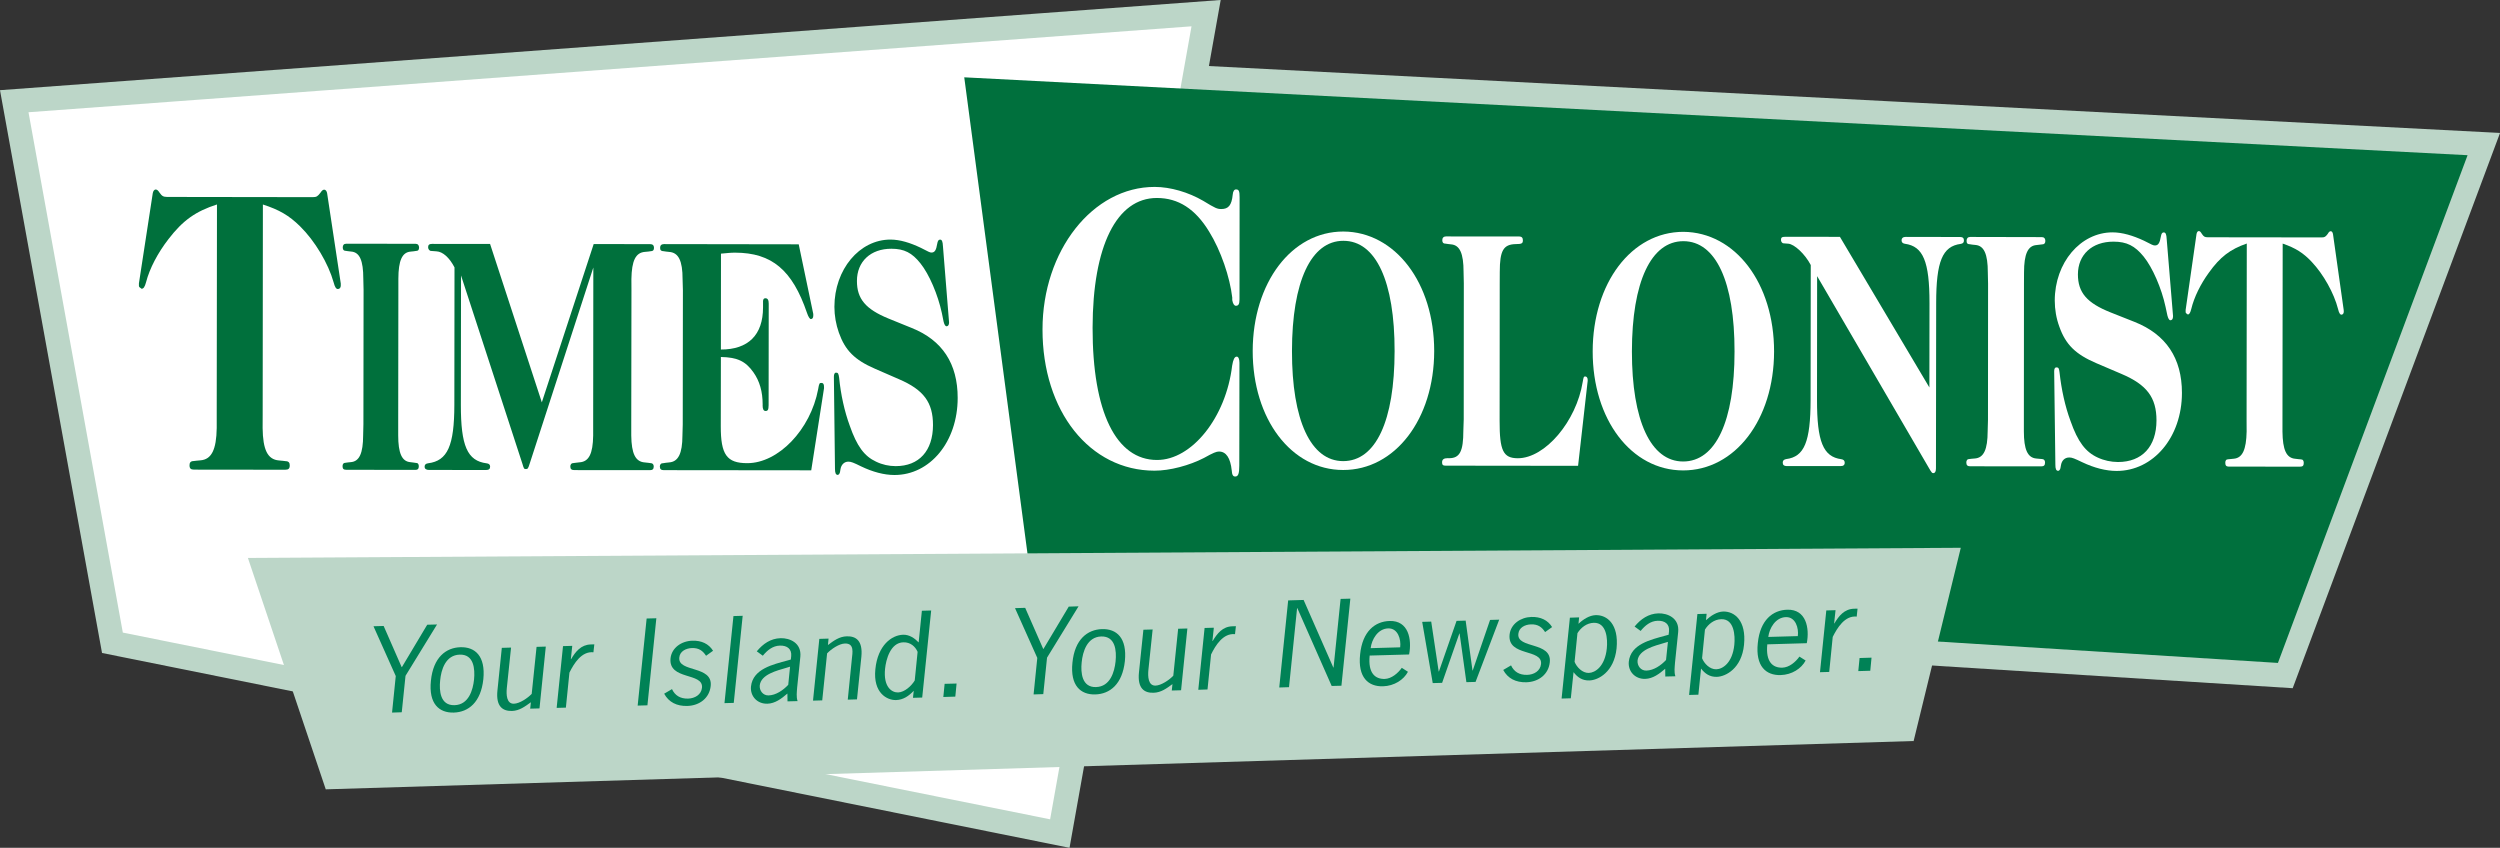<?xml version="1.0" encoding="UTF-8"?>
<svg xmlns="http://www.w3.org/2000/svg" xmlns:xlink="http://www.w3.org/1999/xlink" width="187.19pt" height="63.48pt" viewBox="0 0 187.19 63.48" version="1.1">
<rect x="0" y="0" width="187.19" height="63.48" fill="#333333" stroke="none"/>
<defs>
<clipPath id="clip1">
  <path d="M 51 0 L 187.191 0 L 187.191 63.48 L 51 63.48 Z M 51 0 "/>
</clipPath>
<clipPath id="clip2">
  <path d="M 0 0 L 101 0 L 101 63.48 L 0 63.48 Z M 0 0 "/>
</clipPath>
</defs>
<g id="surface1">
<g clip-path="url(#clip1)" clip-rule="nonzero">
<path style="fill:none;stroke-width:36.1;stroke-linecap:butt;stroke-linejoin:miter;stroke:rgb(73.7%,83.899%,78.4%);stroke-opacity:1;stroke-miterlimit:4;" d="M 1704.453 138.355 L 771.25 197.027 L 720.82 576.831 L 1846.406 518.511 Z M 1704.453 138.355 " transform="matrix(0.1,0,0,-0.1,0,63.48)"/>
</g>
<path style=" stroke:none;fill-rule:nonzero;fill:rgb(100%,100%,100%);fill-opacity:1;" d="M 79.355 62.414 L 8.418 48.129 L 1.066 7.578 L 90.309 0.984 L 79.355 62.414 "/>
<g clip-path="url(#clip2)" clip-rule="nonzero">
<path style="fill:none;stroke-width:18.05;stroke-linecap:butt;stroke-linejoin:miter;stroke:rgb(73.7%,83.899%,78.4%);stroke-opacity:1;stroke-miterlimit:4;" d="M 793.555 10.659 L 84.18 153.511 L 10.664 559.019 L 903.086 624.956 Z M 793.555 10.659 " transform="matrix(0.1,0,0,-0.1,0,63.48)"/>
</g>
<path style=" stroke:none;fill-rule:nonzero;fill:rgb(0%,43.9%,23.9%);fill-opacity:1;" d="M 170.562 49.637 L 77.242 43.77 L 72.199 5.789 L 184.762 11.621 L 170.562 49.637 "/>
<path style=" stroke:none;fill-rule:nonzero;fill:rgb(73.7%,83.899%,78.4%);fill-opacity:1;" d="M 143.285 55.484 L 24.391 59.102 L 18.562 41.777 L 146.816 41.016 L 143.285 55.484 "/>
<path style=" stroke:none;fill-rule:nonzero;fill:rgb(0%,50.999%,33.699%);fill-opacity:1;" d="M 30.363 50.602 L 30.082 53.332 L 29.355 53.355 L 29.633 50.621 L 27.965 46.891 L 28.727 46.871 L 30.074 49.949 L 30.094 49.949 L 31.988 46.777 L 32.723 46.758 L 30.363 50.602 "/>
<path style=" stroke:none;fill-rule:nonzero;fill:rgb(0%,50.999%,33.699%);fill-opacity:1;" d="M 35.496 50.871 C 35.57 50.086 35.488 48.984 34.422 49.016 C 33.355 49.047 33.031 50.156 32.957 50.945 C 32.875 51.734 32.965 52.832 34.031 52.801 C 35.098 52.773 35.414 51.66 35.496 50.871 Z M 32.266 50.965 C 32.438 49.23 33.387 48.492 34.477 48.461 C 35.57 48.43 36.363 49.121 36.191 50.852 C 36.008 52.59 35.07 53.324 33.977 53.355 C 32.883 53.387 32.082 52.699 32.266 50.965 "/>
<path style=" stroke:none;fill-rule:nonzero;fill:rgb(0%,50.999%,33.699%);fill-opacity:1;" d="M 40.176 48.434 L 40.867 48.414 L 40.395 53.043 L 39.699 53.062 L 39.75 52.582 C 39.305 52.902 38.895 53.215 38.336 53.234 C 37.645 53.25 37.121 52.906 37.246 51.703 L 37.574 48.508 L 38.266 48.488 L 37.949 51.516 C 37.902 52 37.922 52.707 38.48 52.691 C 38.906 52.68 39.512 52.273 39.812 51.953 L 40.176 48.434 "/>
<path style=" stroke:none;fill-rule:nonzero;fill:rgb(0%,50.999%,33.699%);fill-opacity:1;" d="M 42.742 49.355 L 42.762 49.355 C 43.09 48.793 43.504 48.273 44.23 48.254 L 44.5 48.246 L 44.434 48.84 C 43.543 48.75 42.973 49.684 42.637 50.363 L 42.371 52.984 L 41.68 53.004 L 42.156 48.379 L 42.848 48.359 L 42.742 49.355 "/>
<path style=" stroke:none;fill-rule:nonzero;fill:rgb(0%,50.999%,33.699%);fill-opacity:1;" d="M 48.477 52.812 L 47.746 52.832 L 48.418 46.312 L 49.145 46.293 L 48.477 52.812 "/>
<path style=" stroke:none;fill-rule:nonzero;fill:rgb(0%,50.999%,33.699%);fill-opacity:1;" d="M 52.867 49.102 C 52.625 48.727 52.328 48.508 51.812 48.523 C 51.359 48.539 50.902 48.766 50.863 49.234 C 50.742 50.367 53.379 49.801 53.215 51.359 C 53.125 52.262 52.387 52.832 51.465 52.859 C 50.676 52.883 50.07 52.574 49.73 51.941 L 50.316 51.598 C 50.535 52.07 50.934 52.324 51.52 52.309 C 52.027 52.293 52.508 52.02 52.562 51.492 C 52.68 50.328 50.043 50.953 50.207 49.293 C 50.293 48.5 51.031 47.996 51.84 47.973 C 52.527 47.953 53.066 48.203 53.391 48.727 L 52.867 49.102 "/>
<path style=" stroke:none;fill-rule:nonzero;fill:rgb(0%,50.999%,33.699%);fill-opacity:1;" d="M 54.941 52.629 L 54.246 52.648 L 54.918 46.129 L 55.609 46.109 L 54.941 52.629 "/>
<path style=" stroke:none;fill-rule:nonzero;fill:rgb(0%,50.999%,33.699%);fill-opacity:1;" d="M 58.875 50.004 C 58.195 50.207 56.977 50.492 56.887 51.32 C 56.852 51.707 57.129 52.082 57.547 52.07 C 58.098 52.055 58.637 51.684 59.02 51.277 L 59.156 49.918 Z M 58.965 52.516 L 58.957 51.93 C 58.516 52.312 58.035 52.676 57.457 52.691 C 56.703 52.711 56.164 52.137 56.23 51.406 C 56.371 50.082 57.871 49.754 58.984 49.449 L 59.215 49.383 L 59.242 49.125 C 59.289 48.598 58.945 48.324 58.395 48.34 C 57.852 48.355 57.441 48.699 57.117 49.098 L 56.664 48.77 C 57.129 48.207 57.703 47.805 58.449 47.785 C 59.117 47.766 60.031 48.125 59.926 49.18 L 59.688 51.477 C 59.664 51.82 59.613 52.172 59.719 52.496 L 58.965 52.516 "/>
<path style=" stroke:none;fill-rule:nonzero;fill:rgb(0%,50.999%,33.699%);fill-opacity:1;" d="M 61.566 52.441 L 60.875 52.461 L 61.348 47.836 L 62.039 47.816 L 61.992 48.297 C 62.426 47.973 62.844 47.66 63.402 47.645 C 64.094 47.625 64.613 47.969 64.496 49.176 L 64.168 52.367 L 63.477 52.387 L 63.781 49.363 C 63.828 48.879 63.996 48.16 63.258 48.184 C 62.832 48.195 62.23 48.605 61.93 48.922 L 61.566 52.441 "/>
<path style=" stroke:none;fill-rule:nonzero;fill:rgb(0%,50.999%,33.699%);fill-opacity:1;" d="M 68.707 48.809 C 68.535 48.41 68.172 48.078 67.637 48.094 C 66.672 48.121 66.34 49.383 66.27 50.078 C 66.133 51.434 66.766 51.859 67.246 51.848 C 67.734 51.832 68.254 51.352 68.492 50.949 Z M 69.027 45.73 L 69.723 45.711 L 69.051 52.23 L 68.359 52.25 L 68.418 51.723 C 68.043 52.117 67.633 52.402 67.094 52.418 C 66.426 52.438 65.363 51.891 65.543 50.113 C 65.723 48.297 66.777 47.551 67.621 47.527 C 68.094 47.512 68.488 47.793 68.785 48.102 L 69.027 45.73 "/>
<path style=" stroke:none;fill-rule:nonzero;fill:rgb(0%,50.999%,33.699%);fill-opacity:1;" d="M 71.531 52.16 L 70.633 52.188 L 70.73 51.203 L 71.625 51.18 L 71.531 52.16 "/>
<path style=" stroke:none;fill-rule:nonzero;fill:rgb(0%,50.999%,33.699%);fill-opacity:1;" d="M 78.398 49.242 L 78.117 51.973 L 77.391 51.996 L 77.668 49.262 L 76 45.535 L 76.762 45.512 L 78.113 48.59 L 78.129 48.59 L 80.023 45.422 L 80.758 45.398 L 78.398 49.242 "/>
<path style=" stroke:none;fill-rule:nonzero;fill:rgb(0%,50.999%,33.699%);fill-opacity:1;" d="M 83.531 49.516 C 83.609 48.727 83.523 47.629 82.457 47.656 C 81.395 47.688 81.07 48.801 80.992 49.586 C 80.91 50.375 81.004 51.477 82.066 51.445 C 83.133 51.414 83.449 50.305 83.531 49.516 Z M 80.301 49.605 C 80.473 47.875 81.422 47.137 82.516 47.105 C 83.609 47.074 84.398 47.762 84.227 49.496 C 84.043 51.23 83.105 51.965 82.012 51.996 C 80.918 52.027 80.117 51.34 80.301 49.605 "/>
<path style=" stroke:none;fill-rule:nonzero;fill:rgb(0%,50.999%,33.699%);fill-opacity:1;" d="M 88.215 47.078 L 88.906 47.059 L 88.434 51.684 L 87.738 51.703 L 87.789 51.223 C 87.348 51.547 86.934 51.855 86.375 51.871 C 85.684 51.895 85.156 51.551 85.281 50.344 L 85.613 47.152 L 86.305 47.133 L 85.988 50.156 C 85.941 50.641 85.961 51.352 86.523 51.336 C 86.945 51.324 87.551 50.914 87.852 50.594 L 88.215 47.078 "/>
<path style=" stroke:none;fill-rule:nonzero;fill:rgb(0%,50.999%,33.699%);fill-opacity:1;" d="M 90.781 47.996 L 90.801 47.996 C 91.133 47.438 91.543 46.914 92.27 46.895 L 92.539 46.887 L 92.473 47.484 C 91.582 47.391 91.012 48.324 90.68 49.004 L 90.414 51.625 L 89.723 51.648 L 90.195 47.02 L 90.887 47 L 90.781 47.996 "/>
<path style=" stroke:none;fill-rule:nonzero;fill:rgb(0%,50.999%,33.699%);fill-opacity:1;" d="M 96.516 51.453 L 95.785 51.477 L 96.453 44.957 L 97.609 44.922 L 99.832 49.98 L 99.852 49.98 L 100.379 44.844 L 101.109 44.824 L 100.441 51.344 L 99.711 51.363 L 97.137 45.531 L 97.121 45.531 L 96.516 51.453 "/>
<path style=" stroke:none;fill-rule:nonzero;fill:rgb(0%,50.999%,33.699%);fill-opacity:1;" d="M 104.84 48.469 C 104.918 47.875 104.672 47.031 103.945 47.051 C 103.164 47.074 102.707 47.879 102.629 48.531 Z M 102.555 49.086 C 102.422 50.41 102.969 50.852 103.68 50.836 C 104.191 50.82 104.668 50.414 104.961 50.004 L 105.422 50.301 C 105.102 50.902 104.395 51.363 103.551 51.387 C 102.457 51.418 101.656 50.73 101.84 48.996 C 102.012 47.266 102.961 46.527 104.051 46.496 C 105.465 46.457 105.727 47.867 105.508 49.004 L 102.555 49.086 "/>
<path style=" stroke:none;fill-rule:nonzero;fill:rgb(0%,50.999%,33.699%);fill-opacity:1;" d="M 110.484 51.059 L 109.797 51.078 L 109.289 47.434 L 109.27 47.434 L 107.98 51.129 L 107.277 51.148 L 106.488 46.562 L 107.164 46.543 L 107.723 50.277 L 107.742 50.277 L 109.062 46.488 L 109.742 46.469 L 110.254 50.203 L 110.273 50.203 L 111.57 46.418 L 112.254 46.398 L 110.484 51.059 "/>
<path style=" stroke:none;fill-rule:nonzero;fill:rgb(0%,50.999%,33.699%);fill-opacity:1;" d="M 115.691 47.328 C 115.449 46.949 115.152 46.734 114.637 46.75 C 114.184 46.762 113.73 46.992 113.688 47.461 C 113.566 48.594 116.203 48.023 116.043 49.582 C 115.953 50.488 115.211 51.059 114.285 51.086 C 113.496 51.105 112.895 50.797 112.555 50.164 L 113.141 49.82 C 113.359 50.293 113.758 50.547 114.344 50.531 C 114.852 50.52 115.328 50.246 115.387 49.719 C 115.504 48.555 112.867 49.18 113.031 47.52 C 113.117 46.723 113.855 46.219 114.664 46.195 C 115.348 46.176 115.891 46.426 116.215 46.953 L 115.691 47.328 "/>
<path style=" stroke:none;fill-rule:nonzero;fill:rgb(0%,50.999%,33.699%);fill-opacity:1;" d="M 117.898 49.555 C 118.051 49.941 118.473 50.398 118.961 50.387 C 119.441 50.371 120.172 49.906 120.312 48.551 C 120.383 47.855 120.305 46.605 119.336 46.633 C 118.801 46.648 118.367 47 118.113 47.41 Z M 117.617 52.285 L 116.926 52.305 L 117.547 46.25 L 118.238 46.227 L 118.191 46.707 C 118.535 46.379 119.008 46.074 119.48 46.059 C 120.324 46.035 121.219 46.73 121.043 48.547 C 120.859 50.32 119.668 50.934 119.004 50.949 C 118.461 50.965 118.109 50.703 117.82 50.328 L 117.617 52.285 "/>
<path style=" stroke:none;fill-rule:nonzero;fill:rgb(0%,50.999%,33.699%);fill-opacity:1;" d="M 124.602 48.145 C 123.926 48.348 122.707 48.633 122.613 49.461 C 122.582 49.848 122.855 50.223 123.273 50.211 C 123.828 50.195 124.367 49.824 124.746 49.418 L 124.887 48.062 Z M 124.691 50.656 L 124.684 50.074 C 124.242 50.453 123.766 50.816 123.184 50.832 C 122.43 50.852 121.891 50.277 121.957 49.547 C 122.098 48.223 123.602 47.898 124.711 47.59 L 124.941 47.527 L 124.969 47.266 C 125.02 46.738 124.672 46.465 124.121 46.48 C 123.578 46.496 123.172 46.84 122.844 47.242 L 122.391 46.914 C 122.855 46.348 123.43 45.949 124.176 45.926 C 124.844 45.906 125.758 46.266 125.656 47.32 L 125.418 49.617 C 125.395 49.961 125.34 50.312 125.445 50.637 L 124.691 50.656 "/>
<path style=" stroke:none;fill-rule:nonzero;fill:rgb(0%,50.999%,33.699%);fill-opacity:1;" d="M 127.445 49.285 C 127.594 49.672 128.02 50.129 128.508 50.113 C 128.988 50.102 129.719 49.637 129.859 48.281 C 129.93 47.586 129.848 46.332 128.883 46.363 C 128.348 46.375 127.914 46.73 127.66 47.141 Z M 127.168 52.016 L 126.473 52.035 L 127.094 45.977 L 127.785 45.957 L 127.738 46.438 C 128.086 46.109 128.555 45.805 129.023 45.789 C 129.867 45.766 130.766 46.461 130.586 48.277 C 130.41 50.051 129.215 50.66 128.551 50.68 C 128.008 50.695 127.656 50.43 127.367 50.059 L 127.168 52.016 "/>
<path style=" stroke:none;fill-rule:nonzero;fill:rgb(0%,50.999%,33.699%);fill-opacity:1;" d="M 134.613 47.629 C 134.695 47.035 134.449 46.188 133.723 46.207 C 132.938 46.23 132.48 47.039 132.402 47.691 Z M 132.328 48.246 C 132.195 49.566 132.742 50.012 133.453 49.992 C 133.969 49.977 134.445 49.57 134.734 49.164 L 135.199 49.457 C 134.879 50.059 134.172 50.523 133.328 50.547 C 132.234 50.578 131.434 49.891 131.617 48.156 C 131.789 46.422 132.734 45.684 133.828 45.652 C 135.238 45.613 135.504 47.027 135.285 48.16 L 132.328 48.246 "/>
<path style=" stroke:none;fill-rule:nonzero;fill:rgb(0%,50.999%,33.699%);fill-opacity:1;" d="M 137.332 46.68 L 137.352 46.68 C 137.68 46.121 138.094 45.602 138.82 45.578 L 139.086 45.574 L 139.023 46.168 C 138.133 46.074 137.566 47.012 137.227 47.688 L 136.965 50.312 L 136.273 50.332 L 136.746 45.707 L 137.438 45.688 L 137.332 46.68 "/>
<path style=" stroke:none;fill-rule:nonzero;fill:rgb(0%,50.999%,33.699%);fill-opacity:1;" d="M 140.039 50.223 L 139.141 50.25 L 139.238 49.27 L 140.133 49.242 L 140.039 50.223 "/>
<path style=" stroke:none;fill-rule:nonzero;fill:rgb(100%,100%,100%);fill-opacity:1;" d="M 92.793 34.855 C 92.793 35.465 92.715 35.68 92.488 35.68 C 92.324 35.68 92.25 35.559 92.227 35.223 C 92.129 34.297 91.812 33.809 91.273 33.809 C 91.078 33.809 90.855 33.895 90.141 34.293 C 89.066 34.848 87.59 35.246 86.441 35.242 C 81.598 35.238 78.051 30.793 78.059 24.66 C 78.062 18.766 81.82 13.988 86.461 13.996 C 87.641 13.996 88.988 14.395 90.094 15.039 C 91 15.594 91.145 15.652 91.445 15.652 C 91.977 15.652 92.223 15.375 92.301 14.574 C 92.32 14.309 92.426 14.18 92.543 14.184 C 92.762 14.18 92.816 14.305 92.816 14.766 L 92.809 22.41 C 92.809 22.773 92.73 22.898 92.535 22.895 C 92.418 22.898 92.312 22.742 92.266 22.469 L 92.266 22.281 C 92.09 20.754 91.414 18.754 90.531 17.336 C 89.504 15.648 88.23 14.824 86.625 14.824 C 83.613 14.82 81.816 18.41 81.809 24.543 C 81.801 30.859 83.57 34.441 86.633 34.441 C 89.234 34.449 91.797 31.262 92.258 27.379 C 92.336 26.918 92.434 26.703 92.605 26.703 C 92.727 26.703 92.805 26.887 92.805 27.16 L 92.793 34.855 "/>
<path style=" stroke:none;fill-rule:nonzero;fill:rgb(100%,100%,100%);fill-opacity:1;" d="M 100.57 35.191 C 96.688 35.191 93.793 31.379 93.797 26.273 C 93.809 21.168 96.711 17.328 100.59 17.336 C 104.469 17.359 107.391 21.184 107.387 26.293 C 107.379 31.391 104.449 35.199 100.57 35.191 M 100.59 18.031 C 98.168 18.027 96.742 21.07 96.738 26.281 C 96.73 31.484 98.148 34.523 100.57 34.527 C 103.012 34.527 104.418 31.516 104.422 26.293 C 104.43 21.082 103.027 18.031 100.59 18.031 "/>
<path style=" stroke:none;fill-rule:nonzero;fill:rgb(100%,100%,100%);fill-opacity:1;" d="M 108.246 34.867 C 108.055 34.867 107.973 34.816 107.977 34.613 C 107.977 34.406 108.109 34.305 108.398 34.305 L 108.477 34.309 L 108.5 34.309 C 109.305 34.309 109.57 33.789 109.57 32.25 L 109.598 31.395 L 109.605 21.211 L 109.586 20.359 C 109.586 18.965 109.301 18.352 108.652 18.297 L 108.418 18.27 L 108.227 18.242 C 108.074 18.246 107.996 18.172 107.992 17.988 C 107.992 17.809 108.094 17.703 108.262 17.703 L 113.762 17.707 C 113.938 17.707 114.031 17.812 114.027 17.992 C 114.027 18.223 113.953 18.277 113.484 18.277 C 112.566 18.301 112.297 18.762 112.297 20.363 L 112.293 21.211 L 112.285 31.523 C 112.281 33.738 112.547 34.309 113.648 34.312 C 115.688 34.312 118.031 31.555 118.508 28.594 C 118.57 28.215 118.59 28.188 118.699 28.188 C 118.805 28.188 118.879 28.289 118.879 28.438 C 118.879 28.492 118.879 28.492 118.879 28.52 L 118.16 34.879 L 108.246 34.867 "/>
<path style=" stroke:none;fill-rule:nonzero;fill:rgb(100%,100%,100%);fill-opacity:1;" d="M 126.023 35.223 C 122.145 35.219 119.246 31.406 119.254 26.309 C 119.258 21.195 122.164 17.359 126.043 17.359 C 129.93 17.387 132.84 21.211 132.836 26.324 C 132.828 31.422 129.91 35.227 126.023 35.223 M 126.047 18.059 C 123.625 18.055 122.195 21.102 122.191 26.309 C 122.188 31.512 123.605 34.551 126.023 34.555 C 128.465 34.555 129.875 31.547 129.875 26.32 C 129.883 21.109 128.48 18.062 126.047 18.059 "/>
<path style=" stroke:none;fill-rule:nonzero;fill:rgb(100%,100%,100%);fill-opacity:1;" d="M 144.473 22.703 C 144.477 19.578 143.996 18.441 142.637 18.254 C 142.48 18.23 142.383 18.156 142.383 18 C 142.383 17.824 142.5 17.738 142.691 17.738 L 146.77 17.746 C 146.957 17.746 147.055 17.828 147.051 18.004 C 147.055 18.164 146.973 18.234 146.809 18.262 C 145.438 18.441 144.973 19.578 144.973 22.703 L 144.957 35.066 C 144.957 35.297 144.895 35.426 144.746 35.426 C 144.668 35.426 144.633 35.371 144.535 35.223 L 136.059 20.676 L 136.051 29.93 C 136.047 33.066 136.508 34.203 137.871 34.383 C 138.039 34.41 138.125 34.488 138.125 34.645 C 138.125 34.828 138.008 34.902 137.812 34.898 L 133.777 34.898 C 133.586 34.898 133.484 34.816 133.484 34.641 C 133.484 34.484 133.566 34.41 133.738 34.375 C 135.109 34.203 135.562 33.07 135.57 29.957 L 135.582 19.844 C 135.156 19.023 134.352 18.277 133.898 18.246 L 133.543 18.219 C 133.449 18.223 133.348 18.09 133.352 17.965 C 133.352 17.777 133.43 17.73 133.68 17.73 L 137.766 17.734 L 144.465 29.012 L 144.473 22.703 "/>
<path style=" stroke:none;fill-rule:nonzero;fill:rgb(100%,100%,100%);fill-opacity:1;" d="M 151.539 31.414 L 151.539 32.293 C 151.539 33.656 151.816 34.273 152.469 34.332 L 152.707 34.355 L 152.898 34.371 C 153.047 34.375 153.129 34.477 153.125 34.637 C 153.125 34.844 153.031 34.918 152.859 34.918 L 147.516 34.914 C 147.324 34.914 147.23 34.836 147.23 34.629 C 147.23 34.469 147.301 34.367 147.48 34.367 L 147.648 34.348 L 147.883 34.328 C 148.539 34.27 148.824 33.652 148.828 32.293 L 148.852 31.438 L 148.859 21.254 L 148.84 20.406 C 148.84 19.012 148.555 18.391 147.902 18.34 L 147.672 18.316 L 147.5 18.289 C 147.32 18.289 147.246 18.211 147.25 18.031 C 147.25 17.852 147.34 17.746 147.516 17.742 L 152.875 17.754 C 153.047 17.75 153.145 17.855 153.148 18.039 C 153.145 18.219 153.062 18.297 152.918 18.297 L 152.723 18.32 L 152.488 18.348 C 151.84 18.395 151.551 19.012 151.551 20.406 L 151.547 21.254 L 151.539 31.414 "/>
<path style=" stroke:none;fill-rule:nonzero;fill:rgb(100%,100%,100%);fill-opacity:1;" d="M 162.707 23.645 L 162.707 23.695 C 162.707 23.879 162.633 23.98 162.508 23.98 C 162.422 23.98 162.344 23.848 162.285 23.617 L 162.148 22.977 C 161.848 21.582 161.176 20.035 160.508 19.211 C 159.852 18.406 159.242 18.094 158.254 18.094 C 156.641 18.09 155.59 19.07 155.586 20.543 C 155.586 21.914 156.27 22.688 158.02 23.387 L 159.824 24.102 C 162.184 25.039 163.375 26.816 163.375 29.422 C 163.371 32.742 161.234 35.262 158.484 35.262 C 157.68 35.262 156.797 35.031 155.918 34.613 C 155.34 34.336 155.145 34.25 154.938 34.254 C 154.605 34.254 154.379 34.48 154.32 34.816 L 154.277 35.051 C 154.262 35.156 154.18 35.254 154.109 35.254 C 153.953 35.254 153.895 35.102 153.898 34.785 L 153.809 27.812 C 153.809 27.609 153.863 27.504 153.98 27.508 C 154.137 27.508 154.172 27.578 154.211 27.891 C 154.348 29.156 154.629 30.441 155.031 31.52 C 155.582 33.094 156.164 33.844 157.066 34.258 C 157.551 34.484 158.066 34.59 158.586 34.594 C 160.391 34.594 161.465 33.438 161.469 31.48 C 161.469 29.758 160.742 28.801 158.844 27.996 L 156.977 27.199 C 155.402 26.527 154.672 25.801 154.195 24.461 C 153.965 23.836 153.852 23.168 153.852 22.504 C 153.855 19.664 155.777 17.398 158.18 17.398 C 158.914 17.402 159.695 17.633 160.527 18.02 C 161.137 18.332 161.215 18.379 161.355 18.379 C 161.598 18.379 161.715 18.199 161.797 17.711 C 161.832 17.508 161.887 17.406 162.004 17.402 C 162.156 17.402 162.215 17.531 162.234 17.914 L 162.707 23.645 "/>
<path style=" stroke:none;fill-rule:nonzero;fill:rgb(100%,100%,100%);fill-opacity:1;" d="M 170.902 31.438 L 170.902 32.316 C 170.918 33.676 171.188 34.297 171.867 34.352 L 172.094 34.379 L 172.273 34.395 C 172.438 34.395 172.496 34.5 172.496 34.66 C 172.496 34.867 172.422 34.941 172.223 34.941 L 166.879 34.938 C 166.695 34.934 166.621 34.855 166.621 34.652 C 166.621 34.492 166.676 34.387 166.852 34.387 L 167.02 34.371 L 167.25 34.348 C 167.906 34.293 168.191 33.676 168.219 32.312 L 168.215 31.461 L 168.23 18.234 C 166.98 18.668 166.234 19.238 165.387 20.422 C 164.77 21.27 164.285 22.254 164.074 23.133 C 163.996 23.438 163.926 23.547 163.809 23.547 C 163.73 23.469 163.652 23.469 163.652 23.363 C 163.656 23.258 163.656 23.289 163.652 23.207 L 164.465 17.535 C 164.484 17.41 164.543 17.301 164.637 17.301 C 164.719 17.301 164.773 17.355 164.867 17.512 C 165.004 17.715 165.078 17.766 165.312 17.766 L 173.844 17.777 C 174.066 17.777 174.129 17.723 174.285 17.523 C 174.375 17.363 174.438 17.312 174.52 17.312 C 174.613 17.312 174.668 17.418 174.688 17.551 L 175.488 23.219 C 175.488 23.301 175.488 23.301 175.492 23.352 C 175.488 23.48 175.41 23.566 175.312 23.562 C 175.223 23.562 175.137 23.449 175.066 23.145 C 174.762 21.953 173.973 20.539 173.09 19.605 C 172.457 18.934 171.887 18.574 170.918 18.238 L 170.902 31.438 "/>
<path style=" stroke:none;fill-rule:nonzero;fill:rgb(0%,43.9%,23.499%);fill-opacity:1;" d="M 19.668 31.008 L 19.664 32.051 C 19.684 33.676 20.035 34.41 20.891 34.477 L 21.184 34.504 L 21.402 34.531 C 21.621 34.535 21.695 34.66 21.695 34.844 C 21.695 35.086 21.602 35.172 21.352 35.172 L 14.531 35.164 C 14.285 35.164 14.188 35.078 14.191 34.832 C 14.188 34.652 14.27 34.527 14.48 34.523 L 14.707 34.496 L 15.004 34.469 C 15.836 34.406 16.203 33.672 16.227 32.047 L 16.227 31.035 L 16.246 15.309 C 14.652 15.824 13.695 16.496 12.613 17.906 C 11.828 18.918 11.207 20.082 10.938 21.125 C 10.84 21.496 10.742 21.621 10.598 21.621 C 10.5 21.523 10.402 21.523 10.402 21.402 C 10.402 21.281 10.402 21.312 10.402 21.215 L 11.438 14.469 C 11.465 14.312 11.543 14.191 11.664 14.191 C 11.758 14.191 11.832 14.25 11.953 14.434 C 12.129 14.68 12.223 14.742 12.52 14.746 L 23.414 14.762 C 23.711 14.762 23.785 14.695 23.98 14.449 C 24.105 14.266 24.176 14.203 24.27 14.203 C 24.398 14.203 24.473 14.328 24.496 14.484 L 25.516 21.23 C 25.516 21.328 25.516 21.328 25.516 21.395 C 25.516 21.539 25.422 21.641 25.301 21.641 C 25.172 21.641 25.078 21.516 24.98 21.141 C 24.586 19.734 23.586 18.043 22.461 16.938 C 21.645 16.137 20.91 15.707 19.684 15.312 L 19.668 31.008 "/>
<path style=" stroke:none;fill-rule:nonzero;fill:rgb(0%,43.9%,23.499%);fill-opacity:1;" d="M 29.816 31.734 L 29.816 32.594 C 29.816 33.941 30.094 34.551 30.723 34.605 L 30.949 34.633 L 31.133 34.66 C 31.289 34.652 31.359 34.758 31.359 34.91 C 31.359 35.113 31.266 35.184 31.098 35.184 L 25.926 35.176 C 25.73 35.176 25.648 35.105 25.648 34.906 C 25.648 34.75 25.719 34.648 25.887 34.648 L 26.055 34.625 L 26.277 34.602 C 26.906 34.547 27.188 33.941 27.191 32.594 L 27.211 31.754 L 27.223 21.711 L 27.203 20.871 C 27.203 19.496 26.926 18.887 26.297 18.836 L 26.07 18.809 L 25.902 18.785 C 25.738 18.781 25.668 18.711 25.664 18.527 C 25.664 18.348 25.75 18.25 25.922 18.25 L 31.117 18.254 C 31.285 18.258 31.375 18.355 31.379 18.535 C 31.375 18.719 31.305 18.789 31.152 18.789 L 30.969 18.816 L 30.742 18.84 C 30.113 18.891 29.832 19.5 29.828 20.875 L 29.828 21.711 L 29.816 31.734 "/>
<path style=" stroke:none;fill-rule:nonzero;fill:rgb(0%,43.9%,23.499%);fill-opacity:1;" d="M 44.453 18.273 L 48.688 18.281 C 48.867 18.277 48.969 18.375 48.969 18.555 C 48.969 18.734 48.887 18.809 48.727 18.809 L 48.543 18.836 L 48.297 18.859 C 47.59 18.91 47.301 19.52 47.277 20.895 L 47.281 21.73 L 47.266 31.754 L 47.266 32.613 C 47.285 33.961 47.574 34.574 48.277 34.625 L 48.527 34.652 L 48.711 34.676 C 48.871 34.676 48.949 34.777 48.949 34.934 C 48.949 35.133 48.848 35.203 48.668 35.203 L 43.012 35.199 C 42.801 35.199 42.703 35.129 42.703 34.926 C 42.703 34.773 42.785 34.668 42.973 34.668 L 43.152 34.645 L 43.395 34.617 C 44.09 34.57 44.395 33.984 44.414 32.613 L 44.414 31.773 L 44.426 20.031 L 39.652 34.742 C 39.551 35.07 39.512 35.125 39.379 35.121 C 39.242 35.121 39.223 35.098 39.121 34.742 L 34.52 20.625 L 34.508 30.312 C 34.504 33.383 34.988 34.508 36.434 34.691 C 36.613 34.711 36.695 34.789 36.699 34.938 C 36.699 35.121 36.598 35.191 36.398 35.191 L 32.125 35.188 C 31.918 35.188 31.793 35.113 31.793 34.938 C 31.793 34.781 31.898 34.707 32.059 34.688 C 33.508 34.504 34.016 33.383 34.02 30.312 L 34.031 20.02 C 33.645 19.281 33.152 18.844 32.688 18.82 L 32.277 18.789 C 32.16 18.789 32.055 18.66 32.055 18.512 C 32.055 18.336 32.145 18.262 32.344 18.262 L 36.695 18.266 L 40.57 30.125 L 44.453 18.273 "/>
<path style=" stroke:none;fill-rule:nonzero;fill:rgb(0%,43.9%,23.499%);fill-opacity:1;" d="M 49.707 35.203 C 49.5 35.203 49.41 35.133 49.406 34.93 C 49.41 34.777 49.488 34.676 49.672 34.68 L 49.848 34.652 L 50.094 34.625 C 50.785 34.578 51.094 33.965 51.098 32.621 L 51.121 31.781 L 51.133 21.738 L 51.109 20.898 C 51.109 19.523 50.805 18.914 50.109 18.863 L 49.867 18.836 L 49.688 18.809 C 49.504 18.809 49.426 18.734 49.426 18.555 C 49.426 18.375 49.523 18.281 49.711 18.277 L 59.805 18.293 L 60.895 23.508 C 60.895 23.586 60.895 23.586 60.895 23.633 C 60.895 23.789 60.836 23.887 60.715 23.891 C 60.633 23.887 60.527 23.73 60.426 23.434 C 59.332 20.23 57.805 18.922 55.035 18.918 C 54.691 18.918 54.488 18.949 53.984 18.992 L 53.977 26.172 C 56.027 26.172 57.133 25.082 57.133 23.016 C 57.133 22.914 57.133 22.84 57.133 22.762 L 57.133 22.684 C 57.113 22.438 57.172 22.332 57.312 22.332 C 57.48 22.332 57.559 22.461 57.559 22.738 L 57.551 30.34 C 57.547 30.676 57.492 30.773 57.324 30.773 C 57.18 30.773 57.102 30.641 57.102 30.367 L 57.105 30.289 C 57.105 29.328 56.879 28.535 56.414 27.879 C 55.82 27.035 55.195 26.754 53.977 26.73 L 53.969 31.91 C 53.965 34.043 54.414 34.68 55.953 34.68 C 58.273 34.684 60.688 32.176 61.258 29.152 C 61.336 28.691 61.355 28.668 61.52 28.672 C 61.641 28.672 61.703 28.773 61.699 28.977 C 61.699 29.047 61.699 29.047 61.699 29.074 L 60.742 35.215 L 49.707 35.203 "/>
<path style=" stroke:none;fill-rule:nonzero;fill:rgb(0%,43.9%,23.499%);fill-opacity:1;" d="M 71.059 24.102 L 71.062 24.152 C 71.062 24.328 70.984 24.43 70.879 24.43 C 70.781 24.434 70.707 24.305 70.652 24.078 L 70.523 23.441 C 70.227 22.062 69.574 20.535 68.922 19.723 C 68.293 18.93 67.703 18.625 66.746 18.625 C 65.184 18.621 64.164 19.59 64.164 21.035 C 64.16 22.387 64.828 23.152 66.52 23.848 L 68.27 24.559 C 70.559 25.473 71.711 27.234 71.707 29.797 C 71.707 33.078 69.637 35.57 66.973 35.566 C 66.191 35.566 65.332 35.332 64.48 34.922 C 63.918 34.645 63.73 34.566 63.523 34.566 C 63.215 34.566 62.988 34.793 62.934 35.125 L 62.895 35.352 C 62.875 35.457 62.797 35.559 62.73 35.559 C 62.578 35.559 62.52 35.406 62.52 35.098 L 62.438 28.215 C 62.438 28.012 62.488 27.902 62.605 27.902 C 62.754 27.902 62.789 27.98 62.832 28.289 C 62.953 29.535 63.234 30.809 63.625 31.871 C 64.164 33.418 64.723 34.164 65.594 34.566 C 66.062 34.793 66.562 34.902 67.07 34.902 C 68.816 34.902 69.855 33.754 69.859 31.828 C 69.859 30.129 69.16 29.188 67.316 28.395 L 65.512 27.609 C 63.98 26.945 63.281 26.23 62.812 24.91 C 62.594 24.293 62.477 23.633 62.477 22.973 C 62.48 20.176 64.352 17.938 66.676 17.938 C 67.387 17.941 68.141 18.172 68.945 18.555 C 69.539 18.859 69.617 18.91 69.746 18.91 C 69.988 18.91 70.098 18.734 70.176 18.25 C 70.211 18.047 70.27 17.945 70.383 17.941 C 70.527 17.941 70.586 18.066 70.605 18.449 L 71.059 24.102 "/>
</g>
</svg>
